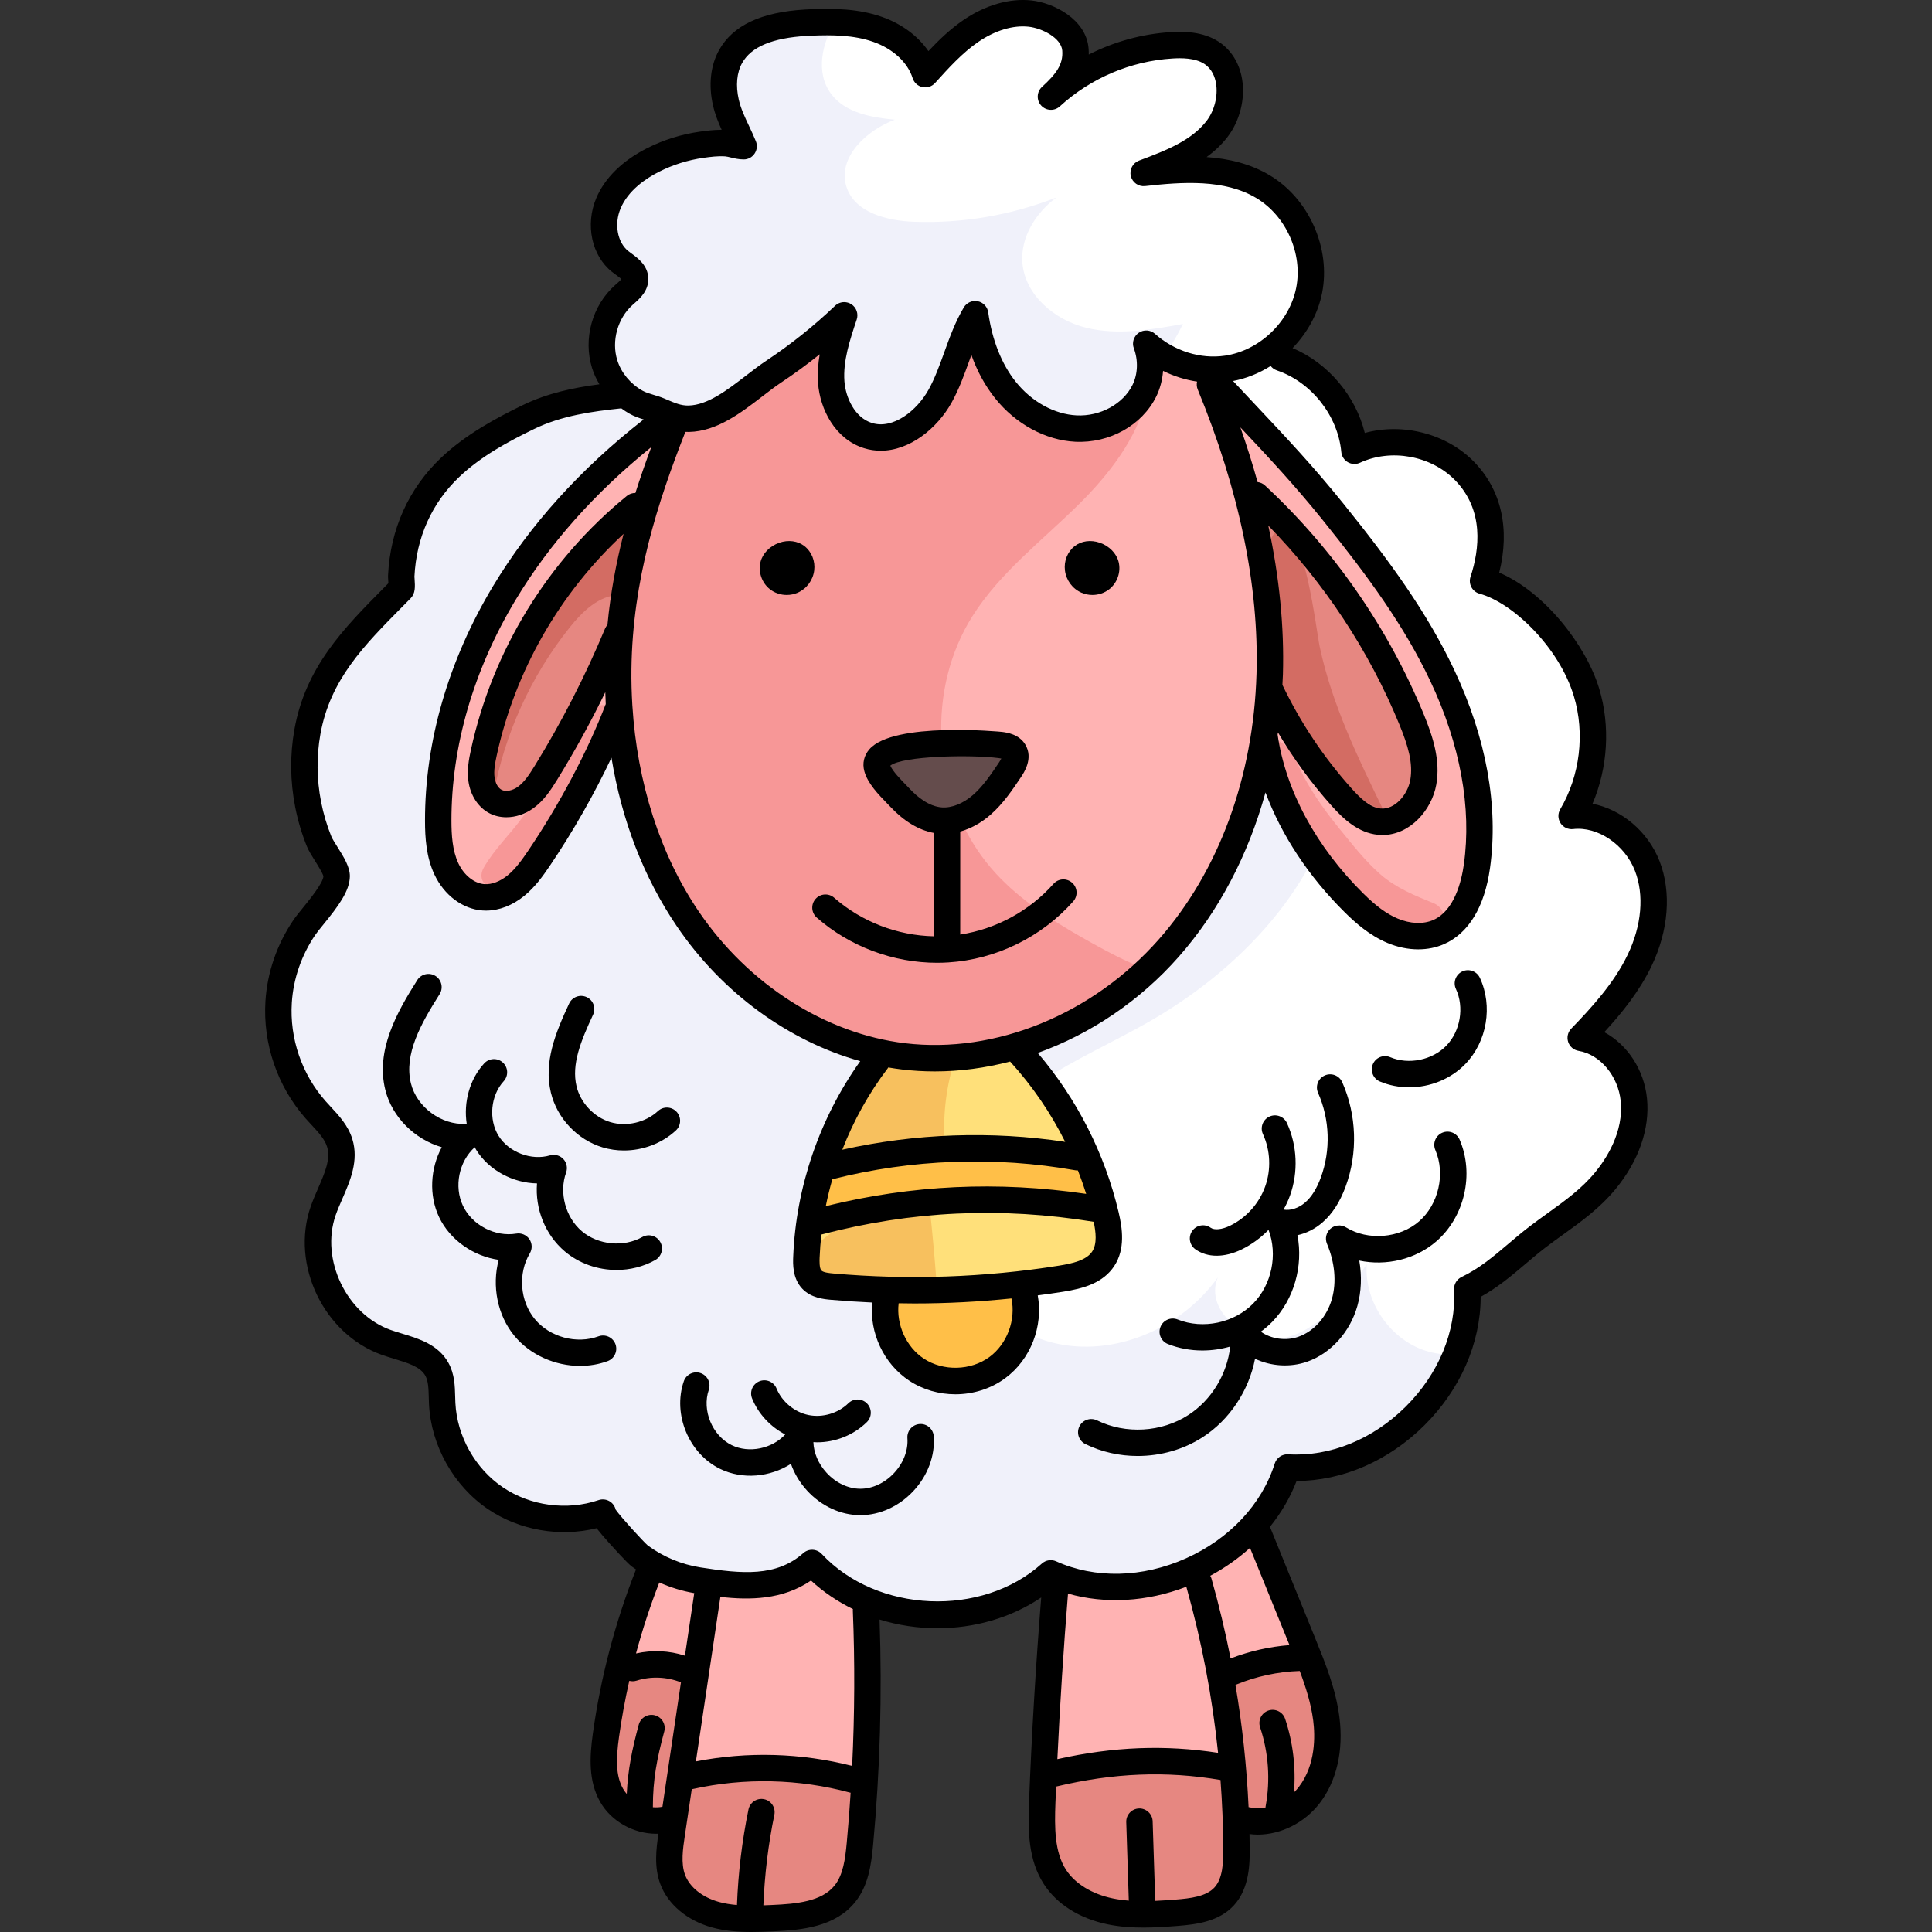 <svg id="Capa_1" enable-background="new 0 0 511.996 511.996" height="512" viewBox="0 0 511.996 511.996" width="512" xmlns="http://www.w3.org/2000/svg"><rect x="0" y="0" width="511.996" height="511.996" fill="#333333" stroke="none"/><g><g><g><path d="m265.546 199.034c-.172-.029-.377-.064-.645-.101-2.479-.322-6.019-.499-9.966-.499-4.983 0-16.929.284-20.226 2.908l-1.196.952.604 1.403c.724 1.684 2.559 3.649 4.603 5.753l.992 1.032c2.201 2.326 5.675 5.162 9.727 5.47.23.017.46.025.693.025 3.003 0 6.212-1.354 9.035-3.812 2.873-2.506 5.066-5.779 7.181-8.933.31-.456.556-.873.774-1.312l1.21-2.423z" fill="#644c4c"/><g fill="#ffb3b3"><path d="m331.707 129.581 1.34.153c.215.025.535.112.829.38 17.922 16.598 32.303 37.326 41.588 59.942 2.295 5.588 4.27 11.58 3.202 17.538-1.029 5.752-5.911 11.702-12.301 11.702-.346 0-.692-.017-1.031-.05-4.534-.454-8.053-3.77-10.901-6.957-5.242-5.834-9.969-12.285-14.047-19.172l-2.823-4.769-.872 5.473c-.021.131-.036.266-.05.401-.007.061-.012.121-.021.18l-.047.299.043.3c2.184 15.168 10.452 30.509 23.281 43.195 3.596 3.564 6.584 5.738 9.69 7.052 2.053.868 4.213 1.327 6.245 1.327 1.75 0 3.375-.327 4.833-.971 6.447-2.857 8.545-11.39 9.221-16.219 2.175-15.416-.959-32.628-9.063-49.774-6.986-14.776-16.534-27.876-28.719-42.999-7.669-9.538-15.23-17.57-21.902-24.658l-3.344 2.033c1.674 4.773 3.184 9.582 4.489 14.292z"/><path d="m324.163 439.863.459 2.334 2.221-.854c4.819-1.853 9.872-2.998 15.02-3.403l2.725-.214-12.554-30.909-2.119 1.915c-3.01 2.72-6.413 5.106-10.114 7.091l-1.802.966 1.006 1.78c.061.108.101.197.127.292 1.948 6.883 3.642 13.949 5.031 21.002z"/><path d="m319.235 102.447c-.11-.27-.14-.57-.07-.88l.43-2.06-2.08-.33c-2.94-.45-5.76-1.35-8.39-2.65l-2.66-1.32-.22 2.96c-.17 2.14-.73 4.24-1.63 6.08-.25.52-.53 1.02-.84 1.5v.01c-3.57 5.74-10.3 9.37-17.63 9.37-.36 0-.73-.01-1.1-.03-7.29-.36-14.69-4.39-19.78-10.77-2.49-3.12-4.5-6.78-5.96-10.88l-1.84-5.19-1.92 5.16c-.12.33-.62 1.72-.62 1.72-1.27 3.53-2.59 7.18-4.46 10.56-3.24 5.86-9.78 11.77-17.07 11.77-1.3 0-2.59-.2-3.83-.58-6.81-2.12-10.33-9.28-10.79-15.44-.17-2.23-.03-4.58.41-7.17l.9-5.21-4.12 3.31c-3.3 2.65-6.7 5.13-10.11 7.39-1.61 1.08-3.28 2.36-5.06 3.73-5.39 4.15-11.5 8.85-18.18 9-.31 0-.61-.01-.91-.02l-1.41-.04-.51 1.31c-4.69 11.95-9.18 24.7-11.87 38.77-1.51 7.83-2.45 16.07-2.56 24.79-.04 3.26.04 6.54.24 9.65v.12c.77 12.44 3.26 24.25 7.33 34.99 2.8 7.44 6.36 14.37 10.63 20.64 13.46 19.79 34.42 33.15 56.08 35.74 2.66.31 5.39.48 8.11.48 19.59 0 39.56-8.3 54.86-22.53 2.09-1.94 4.09-3.99 5.99-6.15 16.2-18.35 25.57-43.8 26.38-71.65.68-23.5-4.62-49.12-15.74-76.15zm-105.43 48.5c-.25 1.89-1.47 3.54-3.19 4.3-.66.29-1.37.44-2.12.44-1.2 0-2.35-.39-3.25-1.11-1.53-1.21-2.24-3.28-1.78-5.16.4-1.62 1.86-3.07 3.73-3.71.64-.22 1.29-.34 1.93-.34 1.08 0 2.07.32 2.84.93 1.37 1.06 2.07 2.84 1.84 4.65zm73.57 4.3c-1.72-.76-2.94-2.41-3.19-4.29-.23-1.82.47-3.6 1.83-4.66.78-.61 1.76-.93 2.84-.93.65 0 1.3.12 1.95.34 1.85.64 3.31 2.1 3.72 3.71.47 1.88-.25 3.95-1.79 5.17-.89.71-2.04 1.1-3.24 1.1-.75 0-1.46-.15-2.12-.44zm-36.17 97.82c-.97.06-1.91.09-2.87.09-11.11 0-22.26-4.18-30.57-11.47-.31-.27-.49-.64-.52-1.05-.02-.4.11-.79.37-1.09.29-.33.71-.52 1.15-.52.26 0 .64.06.99.37 7.63 6.69 17.45 10.5 27.66 10.72l2.04.04v-31.07l-1.64-.31c-3.51-.65-7.07-2.8-10.3-6.21-.29-.3-.62-.64-.97-1.01-2.14-2.19-4.81-4.93-5.56-7.68-.41-1.46-.1-2.85.91-4.01 2.15-2.46 8.45-4.01 17.58-4.36 1.33-.05 2.72-.08 4.17-.08 6.41 0 11.65.5 11.65.5 1.06.14 3.52.46 4.7 2.4 1.4 2.3.03 4.85-1.12 6.58l-.07.11c-2.12 3.14-4.52 6.71-7.65 9.43-1.91 1.66-4.02 2.92-6.18 3.68-.34.12-.69.23-1.03.32l-1.47.41v1.52l.01.25v.03l-.01 29.33 2.3-.35c7.38-1.14 14.3-4.14 20.09-8.66 2.09-1.62 4.03-3.43 5.8-5.43.29-.33.69-.51 1.13-.51.37 0 .72.14 1.01.39.3.27.48.63.5 1.03.03.4-.11.8-.38 1.1-1.68 1.89-3.5 3.64-5.46 5.21-7.43 6.03-16.67 9.7-26.26 10.3z"/><path d="m315.705 417.864-2.047.786c-5.893 2.262-11.945 3.409-17.989 3.409-4.159 0-8.227-.554-12.09-1.647l-2.341-.662-.196 2.424c-1.176 14.479-2.123 29.251-2.815 43.908l-.123 2.605 2.549-.558c8.333-1.822 16.938-2.746 25.577-2.746 5.446 0 10.925.371 16.285 1.104l2.522.345-.263-2.532c-1.55-14.953-4.4-29.866-8.475-44.326z"/><path d="m226.892 424.609c-3.945-1.923-7.514-4.349-10.609-7.211l-1.169-1.081-1.315.897c-4.35 2.967-9.603 4.41-16.059 4.41-2.003 0-4.157-.136-6.587-.414l-1.921-.221-7.192 48.283 2.779-.543c5.782-1.129 11.721-1.702 17.649-1.702 7.726 0 15.414.964 22.852 2.867l2.373.607.12-2.447c.674-13.809.737-27.686.182-41.345l.135-1.497z"/><path d="m175.553 417.551-1.917-.858-.764 1.957c-2.427 6.218-4.526 12.607-6.239 18.989l-.859 3.2 3.232-.731c1.618-.366 3.284-.552 4.951-.552 2.363 0 4.695.368 6.931 1.093l2.248.729 3.095-20.819-1.925-.333c-3.005-.52-5.95-1.42-8.753-2.675z"/><path d="m128.213 236.281c.197.015.395.022.597.022 2.315 0 4.808-1.002 7.017-2.823 2.31-1.902 4.114-4.443 5.765-6.882 8.39-12.384 15.968-26.711 20.792-39.306l.15-.393-.021-.42c-.033-.675-.058-1.354-.082-2.035l-.038-1.025-3.797-.797c-3.789 7.796-8.047 15.536-12.656 23.009-1.607 2.621-3.257 5.125-5.746 6.934-1.813 1.31-3.942 2.031-5.998 2.031-1.296 0-2.534-.29-3.583-.842-2.367-1.24-4.049-3.843-4.498-6.964-.382-2.647.122-5.331.625-7.64 5.633-25.922 20.068-49.43 40.652-66.197.321-.263.685-.318.956-.318.001 0 1.485.019 1.485.019l.448-1.415c1.188-3.745 2.545-7.67 4.148-12l2.53-6.827-5.662 4.577c-15.164 12.257-27.4 26.043-36.368 40.977-11.342 18.901-17.315 39.508-17.274 59.594.011 4.054.261 8.318 2.01 12.046 1.793 3.816 5.153 6.436 8.548 6.675z"/></g><path d="m436.975 229.307c-3.08-7.92-10.939-13.66-18.7-13.66-.31 0-.61.01-.91.02 5.41-9.68 6.74-21.69 3.54-32.33-1.79-5.92-5.63-12.5-10.54-18.04-3.41-3.84-7.11-6.94-10.83-9.07-1.98-1.15-3.961-2.02-5.91-2.6 2.65-8.33 3.79-19.99-5.19-29.18-4.83-4.92-11.73-7.74-18.96-7.74-3.52 0-7 .7-10.12 2.03-1.29-10.83-9.24-20.74-19.55-24.3l-1.66-2.15c4.65-3.88 8.07-9.25 9.25-15.18 2.13-10.65-3.07-22.42-12.38-28.01-5.12-3.08-11.53-4.58-19.6-4.58-2.97 0-5.94.2-8.68.46 5.01-1.97 9.33-4.01 12.82-6.99 1.2-1.03 2.3-2.16 3.3-3.44 2.78-3.58 4.08-8.74 3.32-13.17-.42-2.39-1.61-5.69-4.92-7.83-2.23-1.42-4.98-2.08-8.67-2.08-.69 0-1.43.02-2.19.07-9.76.62-19.23 4.01-27.19 9.66 1.67-2.4 2.52-4.95 2.27-8.1-.47-5.94-7.71-9.46-12.46-9.97-.64-.07-1.3-.1-1.95-.1-4.6 0-9.46 1.65-14.06 4.79-4.4 3.01-8.08 7-11.62 10.91-1.9-5.03-6.55-9.25-12.61-11.38-3.24-1.14-6.85-1.76-11.23-1.92-.77-.04-1.57-.05-2.4-.05-1.29 0-2.64.03-4.19.1-.53.01-.98.04-1.37.07-10.58.62-17.24 3.63-20.38 9.18-1.92 3.42-2.38 7.89-1.31 12.58.65 2.79 1.79 5.23 3.01 7.81.41.85.93 1.97 1.42 3.1-.55-.07-1.1-.2-1.68-.34l-.17-.04c-.63-.15-1.28-.31-1.97-.36-.45-.03-.92-.05-1.4-.05-1.81 0-3.68.24-5.25.47-4.52.64-8.87 2-12.95 4.05-4.15 2.09-9.61 5.82-12.12 11.76-1.68 3.98-1.55 8.39.1 11.9.76 1.61 1.84 3.03 3.22 4.13.29.22.6.46.92.69 1.88 1.36 2.78 2.23 2.8 3.49.02 1.3-.96 2.27-2.47 3.6l-.36.32c-5.1 4.55-7.25 12.29-5.22 18.81.89 2.84 2.57 5.46 4.8 7.58l-.34.03c-3.82.4-7.76.87-11.69 1.68-4.31.88-8.62 2.16-12.77 4.18-7.14 3.49-14.6 7.51-20.77 13.36-8.05 7.63-12.6 17.75-13.15 29.36 0 .06.01.29.03.6l.02.18c.04.63.12 1.94.07 2.17l-2.11 2.12c-10.77 10.9-20.07 20.31-22.87 35.95-1.14 6.4-1.07 12.94.2 19.45.67 3.4 1.65 6.71 2.93 9.84.35.87.99 1.91 1.93 3.41 1.2 1.92 2.7 4.3 2.68 5.65-.03 2.6-2.9 6.34-6.1 10.26-.9 1.11-1.84 2.26-2.41 3.11-4.03 5.96-6.41 12.84-6.86 19.88-.67 10.54 2.95 21.09 9.9 28.94.38.44.78.88 1.18 1.31l.3.32c1.96 2.09 3.98 4.26 4.83 6.99 1.33 4.32-.53 8.57-2.49 13.08-.71 1.6-1.37 3.11-1.9 4.67-4.72 13.66 3.37 30.55 16.98 35.43.92.32 1.83.6 2.8.9l.45.13c4.14 1.26 8.06 2.45 9.95 5.87 1.16 2.11 1.22 4.53 1.28 7.1.01.59.03 1.18.06 1.8.5 10.04 5.97 19.78 14.29 25.42 5.31 3.61 11.89 5.6 18.51 5.6 3.42 0 6.75-.52 9.91-1.54l.09.31.4.57c1.66 2.37 7.77 8.99 9.19 10.24l.2.16c4.64 3.41 10.07 5.68 15.71 6.55 4.95.77 9.04 1.29 12.95 1.29 7.16 0 12.65-1.82 17.22-5.73 8.2 8.58 20.3 13.49 33.29 13.49 11.51 0 22.18-3.85 30.07-10.84 5.29 2.34 11.05 3.53 17.13 3.53 6.76 0 13.76-1.54 20.26-4.44 12.46-5.58 21.76-15.49 25.57-27.22.67.04 1.34.06 2.02.06 11.36 0 22.94-5.04 31.79-13.83 4.99-4.95 8.76-10.7 11.13-16.79 2.15-5.49 3.16-11.25 2.89-16.96 4.98-2.43 8.84-5.71 12.961-9.2 1.72-1.45 3.5-2.96 5.37-4.4 1.6-1.23 3.27-2.43 4.85-3.57 4.84-3.48 9.41-6.76 13.31-11.52 3.27-3.99 8.6-12.11 7.64-21.75-.78-8.06-6.55-15.06-13.59-16.7 5.37-5.58 11.29-12.15 15.05-19.97 4.209-8.73 4.959-18 2.059-25.45zm-46.07.22c-1.25 8.84-4.65 14.72-9.83 17.02-1.57.7-3.33 1.05-5.23 1.05-2.18 0-4.48-.49-6.65-1.4-4.16-1.76-7.54-4.81-10.03-7.26-3.97-3.94-7.53-8.15-10.62-12.55-3.97-5.67-7.16-11.64-9.43-17.73l-4.33-11.56-3.28 11.9c-4.41 16.02-12.07 30.52-22.14 41.92-9.74 11.05-22.07 19.47-35.68 24.37l-1.89.67 1.29 3.58v1.5h.88l-1.03 1.3c.08.08.75.73 3.11 4.16.71 1.03 1.58 2.32 2.63 3.92l.43.66c2.27 3.43 4.32 7.02 6.11 10.67 3.1 6.29 5.13 12.09 6.19 17.74.24 1.33.56 2.59.86 3.81 1.03 4.17 1.71 6.92-.3 9.99-2.16 3.31-6.5 4.4-10.86 5.1-2 .31-4.15.62-6.59.93l-4.17.54.74 4.14c.51 2.83.31 5.74-.49 8.46-1.12 3.8-3.41 7.24-6.59 9.58-3.03 2.23-6.88 3.46-10.83 3.46-3.65 0-7.11-1.02-10.02-2.94-5.5-3.64-8.67-10.32-8.06-17.01l.38-4.17-4.18-.19c-3.56-.15-7.16-.39-10.71-.71-1.4-.12-3.76-.32-5.09-1.71-1.46-1.55-1.35-4.18-1.29-5.6.69-17.61 6.73-35.23 17.01-49.63l3.31-4.64-5.49-1.53c-18.16-5.07-35.05-17.49-46.33-34.09-8.45-12.43-14.08-26.93-16.71-43.08l-2.07-12.71-5.5 11.64c-4.51 9.57-10.04 19.27-15.98 28.05-1.69 2.5-3.55 5.11-5.98 7.1-2.39 1.97-5.11 3.06-7.66 3.06-.21 0-.41-.01-.66-.03-3.83-.28-7.43-3.06-9.41-7.26-1.84-3.93-2.1-8.52-2.11-12.49-.04-20.29 5.99-41.07 17.43-60.11 8.92-14.86 21.01-28.54 35.95-40.72.99-.82 2-1.62 3.01-2.41l4.74-3.7c1.42.5 2.89.85 4.58.85h.22c6.39-.14 12.1-4.54 17.62-8.79l.15-.11c1.73-1.34 3.37-2.59 4.97-3.65 6.17-4.12 12-8.71 17.35-13.67-1.71 5.2-3.26 10.56-2.84 16.12.42 5.62 3.75 12.57 10.07 14.54 1.14.35 2.33.54 3.55.54 6.85 0 13.04-5.65 16.14-11.24 1.84-3.32 3.09-6.79 4.42-10.48 1.21-3.36 2.46-6.81 4.16-9.99 1.25 7.48 3.97 14 7.92 18.94 4.92 6.16 12.03 10.05 19.03 10.4.34.01.67.02 1 .02.36 0 .73-.01 1.09-.03 7.06-.38 13.6-4.41 16.51-10.27.78-1.59 1.27-3.34 1.47-5.15.22-2.02.07-4.11-.45-6.11 1.09.85 2.23 1.62 3.42 2.29 3.43 1.97 7.25 3.19 11.11 3.54l-.31.06 4.94 5.29c2.11 2.27 4.18 4.46 6.2 6.6 7.73 8.21 15.04 15.96 22.83 25.65 10.94 13.59 19.76 25.55 26.5 38.51.81 1.55 1.59 3.12 2.34 4.7 8.2 17.33 11.36 34.74 9.16 50.35z" fill="#fff"/><path d="m262.969 316.34c8.188 0 16.422.548 24.47 1.629l3.145.422-.975-3.02c-.621-1.923-1.327-3.908-2.099-5.898l-.495-1.277h-1.37c-.115 0-.23 0-.339-.02-8.807-1.566-17.873-2.36-26.945-2.36-12.878 0-25.653 1.579-37.976 4.694l-.262.005-1.209.605-.242.845c-.732 2.559-1.312 4.935-1.77 7.265l-.604 3.071 3.041-.743c14.177-3.462 28.856-5.218 43.63-5.218z" fill="#ffbf48"/><path d="m267.833 342.127c-8.539.869-17.121 1.31-25.508 1.31-1.376 0-2.751-.02-4.117-.049l-1.81-.039-.219 1.797c-.779 6.397 2.251 13.052 7.543 16.56 2.726 1.801 5.993 2.753 9.449 2.753 3.745-.001 7.374-1.155 10.218-3.251 5.254-3.862 7.969-11.061 6.602-17.506l-.372-1.756z" fill="#ffbf48"/><path d="m220.69 339.459c7.153.632 14.428.953 21.622.953 12.907 0 25.903-1.026 38.625-3.05 4.139-.652 8.236-1.667 10.172-4.641 1.831-2.8 1.27-6.694.578-9.773l-.3-1.332-1.35-.206c-8.884-1.354-17.992-2.041-27.074-2.041-15.525 0-30.926 1.972-45.774 5.863l-1.326.348-.154 1.362c-.24 2.123-.402 4.231-.481 6.26-.109 2.564.183 3.969 1.027 4.872.949.987 2.619 1.216 4.435 1.385z" fill="#ffe07a"/><path d="m258.365 302.79c7.911 0 15.848.593 23.591 1.764l3.81.576-1.722-3.447c-3.938-7.888-8.945-15.187-14.882-21.694l-.813-.891-1.167.303c-6.512 1.69-13.064 2.546-19.477 2.546-2.809 0-5.644-.167-8.416-.495-1.167-.144-2.358-.32-3.542-.526l-1.283-.223-.723 1.084c-.046.069-.089.142-.104.176-5.054 6.645-9.177 14.039-12.256 21.98l-1.357 3.497 3.659-.823c11.297-2.539 22.966-3.827 34.682-3.827z" fill="#ffe07a"/><path d="m337.996 178.681c-.022.692-.063 1.383-.103 2.075l-.064 1.153.222.463c4.868 10.152 11.138 19.54 18.637 27.903 2.603 2.892 5.488 5.616 8.958 5.963.222.021.442.031.662.031 4.775 0 8.585-4.775 9.376-9.201.928-5.202-.902-10.697-3.018-15.86-8.036-19.579-20.177-38.002-35.109-53.279l-4.84-4.951 1.454 6.769c2.9 13.507 4.187 26.609 3.825 38.934z" fill="#e68781"/><path d="m327.429 460.816c.695 6.013 1.19 12.12 1.468 18.152l.069 1.505 1.466.349c.936.223 1.913.336 2.902.336.785 0 1.584-.072 2.373-.213l1.476-.264.16-1.491.009-.14c1.35-7.304.817-14.896-1.538-21.953-.128-.385-.099-.796.082-1.158.18-.36.488-.627.875-.755.158-.053.321-.081.484-.081.648 0 1.225.419 1.433 1.037 1.997 5.981 2.752 12.263 2.243 18.669l-.429 5.41 3.837-3.837c.518-.519 1.003-1.064 1.456-1.641 4.92-6.443 4.733-14.685 4.185-19.023-.637-5.058-2.297-9.92-3.672-13.592l-.505-1.347-1.437.049c-6.032.207-11.902 1.462-17.449 3.729l-.054.012-.133.049c-1.692.617-1.692.617.13 12.427.272 1.759.528 3.42.569 3.771z" fill="#e68781"/><path d="m294.477 505.024c1.41.294 2.923.505 4.494.626l2.227.172-.753-23.029c-.013-.404.133-.79.409-1.083.275-.293.649-.462 1.053-.475l.171-.005c.768.056 1.374.676 1.398 1.46l.746 23.128 2.026-.094c1.546-.072 3.265-.181 5.416-.344 4.424-.352 8.967-.94 11.633-3.85 2.679-2.912 2.88-7.532 2.858-11.634-.03-6.148-.278-12.319-.736-18.342l-.12-1.586-1.573-.239c-5.741-.872-11.628-1.315-17.495-1.315-9.059 0-18.073 1.042-26.795 3.096l-1.476.348-.129 3c-.041.915-.082 1.826-.114 2.732-.272 7.047-.239 13.802 3.122 18.999 2.689 4.128 7.662 7.203 13.638 8.435z" fill="#e68781"/><path d="m179.525 486.211c-.546 3.649-1.164 7.784.166 11.336 1.446 3.863 5.301 6.997 10.302 8.384 1.507.424 3.185.711 5.131.877l2.091.179.079-2.097c.316-8.404 1.329-16.806 3.01-24.974.146-.715.754-1.213 1.478-1.213.104 0 .21.011.312.031.393.081.733.311.954.648.223.338.301.743.219 1.14-1.631 7.934-2.624 16.11-2.949 24.303l-.087 2.164 4.424-.177c6.976-.311 14.115-1.019 18.046-5.87 2.636-3.259 3.248-7.764 3.687-12.482.383-4.086.718-8.417 1.025-13.239l.105-1.653-1.709-.435c-7.569-2.048-15.414-3.087-23.315-3.087-6.462 0-12.912.7-19.222 2.092-.141.012-.278.032-.411.065l-1.296.324z" fill="#e68781"/><path d="m167.667 443.551c-.129 0-.262-.018-.393-.051l-2.002-.517-.45 2.018c-1.139 5.108-2.063 10.181-2.749 15.083-.677 4.919-1.188 10.537 1.33 14.936.357.633.802 1.244 1.359 1.869l3.205 3.588.283-4.802c.363-6.14 1.354-12.238 2.943-18.122.18-.659.779-1.12 1.459-1.12.132 0 .266.018.405.056.387.104.709.352.909.7.201.349.253.754.145 1.149-1.792 6.68-2.794 13.582-2.977 20.515l-.05 1.884 1.877.162c.315.027.63.041.943.041.676 0 1.353-.063 2.012-.188l1.396-.265 5.342-35.922-1.471-.586c-2.277-.907-4.796-1.386-7.286-1.386-2.001 0-3.95.299-5.799.891-.136.044-.283.067-.431.067z" fill="#e68781"/><path d="m132.018 211.068c.642.335 1.375.505 2.183.505 1.389 0 2.924-.529 4.226-1.462 2.028-1.483 3.496-3.721 4.941-6.075 7.201-11.674 13.531-24.018 18.804-36.666.067-.157.166-.308.294-.45l.438-.49.063-.655c.748-7.863 2.124-15.636 4.207-23.763l1.687-6.58-4.983 4.616c-17.113 15.854-29.25 37.07-34.175 59.74-.47 2.152-.903 4.432-.587 6.568.305 2.163 1.392 3.925 2.902 4.712z" fill="#e68781"/><path d="m234.891 280.08c-1.245 1.044-2.027 2.524-2.776 3.965-4.017 7.727-7.993 15.475-11.927 23.245 9.955-2.051 20.186-2.752 30.328-2.078-.76-7.424-.136-14.988 1.833-22.188.26-.95.495-2.106-.198-2.806-.412-.416-1.034-.527-1.615-.597-6.93-.836-14.165 1.241-19.597 5.625" fill="#f7c05e"/><path d="m246.882 340.495c.454-.021.992-.094 1.194-.5.103-.206.088-.449.07-.678-.453-5.97-.992-11.933-1.617-17.887-.095-.906-.269-1.94-1.047-2.414-3.651-2.228-12.492 1.353-16.008 2.776-4.262 1.725-8.434 4.064-11.916 7.088-2.086 1.811-5.482 4.935-4.611 8.091 1.289 4.665 8.539 3.704 12.055 3.78 7.295.159 14.593.074 21.88-.256z" fill="#f7c05e"/><path d="m252.485 220.657v-.03l-.01-.25v-1.52l1.47-.41c.34-.09.69-.2 1.03-.32 2.28 4.84 5.25 9.35 8.89 13.31 3.3 3.59 7.03 6.71 11 9.54-5.79 4.52-12.71 7.52-20.09 8.66l-2.3.35z" fill="#f79797"/><path d="m289.895 250.207c4.1 2.27 8.33 4.51 12.71 6.19-15.3 14.23-35.27 22.53-54.86 22.53-2.72 0-5.45-.17-8.11-.48-21.66-2.59-42.62-15.95-56.08-35.74-4.27-6.27-7.83-13.2-10.63-20.64-.66-2.48-1.26-4.96-1.79-7.45-4.39-20.35-5.45-41.4-3.22-62.1 2.69-14.07 7.18-26.82 11.87-38.77l.51-1.31 1.41.04c.3.01.6.02.91.02 6.68-.15 12.79-4.85 18.18-9 1.78-1.37 3.45-2.65 5.06-3.73 3.41-2.26 6.81-4.74 10.11-7.39l4.12-3.31-.9 5.21c-.44 2.59-.58 4.94-.41 7.17.46 6.16 3.98 13.32 10.79 15.44 1.24.38 2.53.58 3.83.58 7.29 0 13.83-5.91 17.07-11.77 1.87-3.38 3.19-7.03 4.46-10.56 0 0 .5-1.39.62-1.72l1.92-5.16 1.84 5.19c1.46 4.1 3.47 7.76 5.96 10.88 5.09 6.38 12.49 10.41 19.78 10.77.37.02.74.03 1.1.03 7.33 0 14.06-3.63 17.63-9.37-2.61 10.61-9.93 20.03-17.85 27.86-9.76 9.65-20.97 18.14-28.27 29.75-6 9.54-8.67 20.9-8.18 32.14-9.13.35-15.43 1.9-17.58 4.36-1.01 1.16-1.32 2.55-.91 4.01.75 2.75 3.42 5.49 5.56 7.68.35.37.68.71.97 1.01 3.23 3.41 6.79 5.56 10.3 6.21l1.64.31v31.07l-2.04-.04c-10.21-.22-20.03-4.03-27.66-10.72-.35-.31-.73-.37-.99-.37-.44 0-.86.19-1.15.52-.26.3-.39.69-.37 1.09.03.41.21.78.52 1.05 8.31 7.29 19.46 11.47 30.57 11.47.96 0 1.9-.03 2.87-.09 9.59-.6 18.83-4.27 26.26-10.3 4.01 2.68 8.22 5.1 12.43 7.44z" fill="#f79797"/><path d="m379.937 239.368c-5.081-2.056-10.118-4.113-14.269-7.789-3.922-3.472-7.216-7.704-10.524-11.744-3.551-4.336-6.819-8.868-9.513-13.79-1.883-3.44-3.203-8.307-7.113-9.78-.537-.202-1.208.135-1.482.603-2.373 4.054.992 9.761 2.873 13.52 2.822 5.642 6.419 10.725 10.283 15.692 3.68 4.731 7.311 9.672 12.029 13.432 4.628 3.689 10.027 5.749 15.587 7.584 4.999 1.653 6.787-5.843 2.129-7.728z" fill="#f79797"/><path d="m161.353 187.455c-.082-.247-.281-.51-.557-.557-3.042-.52-4.752 1.928-6.246 4.272-2.778 4.358-5.165 8.966-7.906 13.354-2.632 4.213-5.394 8.335-8.357 12.322-3.246 4.367-7.453 8.421-10.117 13.149-2.306 4.094 2.771 7.241 6.074 4.686 3.62-2.799 6.415-7.14 9.112-10.839 3.088-4.236 5.939-8.658 8.598-13.175 2.512-4.268 4.829-8.703 6.808-13.244 1.251-2.869 3.636-6.807 2.591-9.968z" fill="#f79797"/><path d="m128.821 207.707c.063 1.355.56 3.117 1.916 3.132 2.916-16.206 9.927-31.659 20.203-44.525 3.381-4.234 7.717-8.486 13.132-8.667-1.241.041 17.086-38.687-2.494-20.994-11.966 10.814-22.239 24.271-27.8 39.482-3.68 10.069-5.453 20.853-4.957 31.572z" fill="#d36c63"/><path d="m337.84 174.77c.245 3.396.505 6.855 1.764 10.018.701 1.762 1.696 3.388 2.694 5 6.257 10.107 13.465 20.566 24.437 25.139-6.854-14.06-13.77-28.297-17.014-43.599-.866-4.083-4.11-32.492-10.168-31.201-7.458 1.59-2.052 29.956-1.713 34.643z" fill="#d36c63"/><path d="m313.485 85.857c-1.53 3.16-3.32 6.15-5.35 8.97-.93 1.31-1.92 2.58-2.97 3.82-5.04 6.05-11.18 11.21-17.98 15.42-.36.02-.73.03-1.09.03-.33 0-.66-.01-1-.02-7-.35-14.11-4.24-19.03-10.4-3.95-4.94-6.67-11.46-7.92-18.94-1.7 3.18-2.95 6.63-4.16 9.99-1.33 3.69-2.58 7.16-4.42 10.48-3.1 5.59-9.29 11.24-16.14 11.24-1.22 0-2.41-.19-3.55-.54-6.32-1.97-9.65-8.92-10.07-14.54-.42-5.56 1.13-10.92 2.84-16.12-5.35 4.96-11.18 9.55-17.35 13.67-1.6 1.06-3.24 2.31-4.97 3.65l-.15.11c-5.52 4.25-11.23 8.65-17.62 8.79h-.22c-1.69 0-3.16-.35-4.58-.85l-4.74 3.7c-1.01.79-2.02 1.59-3.01 2.41-1.62-.69-3.22-1.43-4.79-2.22-4.55-2.3-8.93-5.11-12.67-8.57 3.93-.81 7.87-1.28 11.69-1.68l.34-.03c-2.23-2.12-3.91-4.74-4.8-7.58-2.03-6.52.12-14.26 5.22-18.81l.36-.32c1.51-1.33 2.49-2.3 2.47-3.6-.02-1.26-.92-2.13-2.8-3.49-.32-.23-.63-.47-.92-.69-4.38-3.48-5.77-10.22-3.32-16.03 2.51-5.94 7.97-9.67 12.12-11.76 4.08-2.05 8.43-3.41 12.95-4.05 1.57-.23 3.44-.47 5.25-.47.48 0 .95.02 1.4.05.69.05 1.34.21 1.97.36l.17.04c.58.14 1.13.27 1.68.34-.49-1.13-1.01-2.25-1.42-3.1-1.22-2.58-2.36-5.02-3.01-7.81-1.07-4.69-.61-9.16 1.31-12.58 3.14-5.55 9.8-8.56 20.38-9.18.39-.03.84-.06 1.37-.07 1.55-.07 2.9-.1 4.19-.1.83 0 1.63.01 2.4.05-3.81 5.96-5.44 13.85-1.32 19.42 3.74 5.04 10.66 6.29 16.92 6.87-7.57 2.82-15.26 10.05-12.84 17.75 2.15 6.84 10.68 9.04 17.85 9.3 12.86.48 25.82-1.73 37.8-6.44-5.44 4.03-9.52 10.5-9.02 17.25.65 8.6 8.54 15.24 16.91 17.28 8.38 2.05 17.16.53 25.64-1z" fill="#f0f1fa"/><path d="m272.935 282.337 1.03-1.3h-.88v-1.5l-1.29-3.58 1.89-.67c13.61-4.9 25.94-13.32 35.68-24.37 10.07-11.4 17.73-25.9 22.14-41.92l3.28-11.9 4.33 11.56c2.27 6.09 5.46 12.06 9.43 17.73-3.11 6.3-7.03 12.19-11.59 17.64-9.21 11-20.7 20.09-33.17 27.14-9.19 5.2-18.93 9.54-27.74 15.33-2.36-3.43-3.03-4.08-3.11-4.16z" fill="#f0f1fa"/><path d="m362.195 335.037c-.7 10.21 6.52 20.42 16.38 23.16 2.56.71 5.23.9 7.86.63-2.37 6.09-6.14 11.84-11.13 16.79-8.85 8.79-20.43 13.83-31.79 13.83-.68 0-1.35-.02-2.02-.06-3.81 11.73-13.11 21.64-25.57 27.22-6.5 2.9-13.5 4.44-20.26 4.44-6.08 0-11.84-1.19-17.13-3.53-7.89 6.99-18.56 10.84-30.07 10.84-12.99 0-25.09-4.91-33.29-13.49-4.57 3.91-10.06 5.73-17.22 5.73-3.91 0-8-.52-12.95-1.29-5.64-.87-11.07-3.14-15.71-6.55l-.2-.16c-1.42-1.25-7.53-7.87-9.19-10.24l-.4-.57-.09-.31c-3.16 1.02-6.49 1.54-9.91 1.54-6.62 0-13.2-1.99-18.51-5.6-8.32-5.64-13.79-15.38-14.29-25.42-.03-.62-.05-1.21-.06-1.8-.06-2.57-.12-4.99-1.28-7.1-1.89-3.42-5.81-4.61-9.95-5.87l-.45-.13c-.97-.3-1.88-.58-2.8-.9-13.61-4.88-21.7-21.77-16.98-35.43.53-1.56 1.19-3.07 1.9-4.67 1.96-4.51 3.82-8.76 2.49-13.08-.85-2.73-2.87-4.9-4.83-6.99l-.3-.32c-.4-.43-.8-.87-1.18-1.31-6.95-7.85-10.57-18.4-9.9-28.94.45-7.04 2.83-13.92 6.86-19.88.57-.85 1.51-2 2.41-3.11 3.2-3.92 6.07-7.66 6.1-10.26.02-1.35-1.48-3.73-2.68-5.65-.94-1.5-1.58-2.54-1.93-3.41-1.28-3.13-2.26-6.44-2.93-9.84-1.27-6.51-1.34-13.05-.2-19.45 2.8-15.64 12.1-25.05 22.87-35.95l2.11-2.12c.05-.23-.03-1.54-.07-2.17l-.02-.18c-.02-.31-.03-.54-.03-.6.55-11.61 5.1-21.73 13.15-29.36 10.221-9.691 29.172-20.436 43.734-17.346 1.769.375 3.596 1.058 4.668 2.514 1.435 1.951 1.095 4.679.333 6.978-2.72 8.209-11.321 13.062-16.974 19.344-6.256 6.952-11.893 14.461-16.712 22.48-11.44 19.04-17.47 39.82-17.43 60.11.01 3.97.27 8.56 2.11 12.49 1.98 4.2 5.58 6.98 9.41 7.26.25.02.45.03.66.03 2.55 0 5.27-1.09 7.66-3.06 2.43-1.99 4.29-4.6 5.98-7.1 5.94-8.78 11.47-18.48 15.98-28.05l5.5-11.64 2.07 12.71c2.63 16.15 8.26 30.65 16.71 43.08 11.28 16.6 28.17 29.02 46.33 34.09l5.49 1.53-3.31 4.64c-10.28 14.4-16.32 32.02-17.01 49.63-.06 1.42-.17 4.05 1.29 5.6 1.33 1.39 3.69 1.59 5.09 1.71 3.55.32 7.15.56 10.71.71l4.18.19-.38 4.17c-.61 6.69 2.56 13.37 8.06 17.01 2.91 1.92 6.37 2.94 10.02 2.94 3.95 0 7.8-1.23 10.83-3.46 3.18-2.34 5.47-5.78 6.59-9.58 2.69 1.53 5.58 2.69 8.59 3.42 16.13 3.9 33.93-3.85 43.55-17.36-3.81 9.15 8.31 18.35 17.93 15.97 9.621-2.38 16.001-11.22 21.531-19.45z" fill="#f0f1fa"/></g></g><g><path d="m213.188 144.719c-1.777-1.385-4.265-1.721-6.651-.897-2.513.867-4.428 2.825-4.998 5.111-.653 2.618.34 5.512 2.475 7.202 1.275 1.01 2.872 1.534 4.479 1.534.994 0 1.994-.201 2.923-.612 2.351-1.04 4.018-3.285 4.352-5.861.321-2.503-.666-4.984-2.58-6.477z"/><path d="m291.448 143.821c-2.386-.823-4.872-.487-6.649.898-1.913 1.492-2.9 3.974-2.578 6.477.332 2.576 1.999 4.822 4.352 5.861.93.412 1.929.612 2.924.612 1.607 0 3.203-.525 4.479-1.534 2.133-1.689 3.127-4.584 2.473-7.203-.571-2.287-2.487-4.245-5.001-5.111z"/><path d="m279.179 234.232c-6.38 7.205-15.237 11.981-24.714 13.436l.004-27.218c0-.028-.008-.053-.008-.081 2.781-.772 5.514-2.261 7.999-4.425 3.363-2.929 5.859-6.649 8.061-9.931.841-1.252 3.398-5.063 1.177-8.722-1.665-2.747-4.916-3.171-6.141-3.331-.28-.036-28.746-2.772-35.16 4.603-1.441 1.657-1.915 3.734-1.332 5.849.889 3.224 3.758 6.17 6.063 8.537.337.346.653.671.938.971h-.001c3.547 3.758 7.458 6.086 11.404 6.814l-.004 27.392c-9.652-.204-19.117-3.83-26.402-10.216-1.455-1.275-3.666-1.129-4.939.325-1.274 1.454-1.129 3.665.324 4.939 8.775 7.692 20.254 11.971 31.892 11.971.993 0 1.989-.031 2.982-.094 12.64-.8 24.703-6.697 33.098-16.18 1.282-1.447 1.147-3.659-.3-4.94-1.447-1.28-3.66-1.146-4.941.301zm-38.023-25.116c-.307-.325-.649-.677-1.014-1.051-1.355-1.392-3.557-3.652-4.204-5.162 3.206-2.587 21.287-2.969 28.714-2.001.294.038.524.077.705.113-.127.261-.328.619-.649 1.098-2.056 3.064-4.182 6.232-6.847 8.553-2.628 2.289-5.643 3.492-8.276 3.298-3.423-.252-6.474-2.776-8.429-4.848z"/><path d="m439.794 228.218c-3.072-7.912-10.143-13.734-17.763-15.218 4.06-9.554 4.753-20.607 1.761-30.531-3.452-11.452-14.535-25.649-26.487-30.722 2.907-11.612.573-21.96-6.716-29.408-7.305-7.463-18.868-10.351-28.906-7.6-2.435-9.865-9.765-18.563-19.138-22.487 3.893-4.034 6.722-9.086 7.815-14.575v.001c2.362-11.849-3.438-24.961-13.788-31.175-5.189-3.124-10.957-4.468-16.811-4.875 2.015-1.474 3.88-3.193 5.476-5.239 3.322-4.275 4.821-10.22 3.913-15.516-.728-4.239-2.952-7.744-6.267-9.87-4.184-2.679-9.237-2.704-12.676-2.488-7.575.479-14.962 2.526-21.679 5.936.011-.517-.004-1.05-.047-1.598-.598-7.716-9.212-12.091-15.138-12.734-5.809-.629-12.209 1.217-18.038 5.199-3.477 2.381-6.466 5.257-9.265 8.229-2.751-3.993-7.06-7.221-12.263-9.054-6.289-2.223-12.862-2.293-18.967-2.038-.488.012-.976.035-1.436.067-11.66.687-19.116 4.191-22.794 10.715-2.292 4.076-2.868 9.308-1.621 14.731.537 2.337 1.383 4.433 2.29 6.432-.05 0-.1-.001-.148-.001-1.984 0-3.943.251-5.68.499-4.863.694-9.532 2.156-13.877 4.345-6.598 3.324-11.279 7.917-13.54 13.283-2.967 7.044-1.209 15.255 4.182 19.525.332.263.686.522 1.044.784.436.319 1.106.809 1.447 1.154-.3.362-.896.886-1.285 1.227l-.411.363c-6.049 5.393-8.495 14.216-6.086 21.956.468 1.504 1.142 2.943 1.956 4.308-6.756.888-13.715 2.307-20.404 5.562-6.984 3.399-15.002 7.705-21.519 13.871-8.625 8.164-13.497 18.957-14.09 31.213-.018.362.009.764.045 1.321.013.189.031.473.046.751l-1.147 1.161c-10.694 10.805-20.796 21.01-23.76 37.597-1.209 6.761-1.138 13.68.211 20.564.696 3.561 1.735 7.061 3.088 10.405.473 1.166 1.293 2.473 2.161 3.857.724 1.153 2.058 3.279 2.232 4.093-.127 1.811-3.699 6.203-5.429 8.33-1.034 1.271-1.928 2.369-2.567 3.316-4.335 6.407-6.883 13.799-7.369 21.378-.725 11.316 3.167 22.678 10.68 31.174.483.547.986 1.088 1.49 1.63 1.815 1.953 3.53 3.797 4.162 5.843 1.003 3.246-.638 7.005-2.375 10.985-.691 1.584-1.406 3.222-1.984 4.895-5.322 15.411 3.472 33.747 18.821 39.241 1.114.399 2.259.746 3.367 1.082 3.55 1.076 6.902 2.093 8.206 4.451.803 1.453.854 3.53.91 5.73.016.624.031 1.246.062 1.86.547 10.964 6.53 21.605 15.615 27.769 8.285 5.622 19.079 7.473 28.794 5.065.81 1.043 1.932 2.354 3.466 4.072.046.051 4.617 5.156 5.866 6.079.364.269.743.517 1.116.773-5.523 13.976-9.375 28.603-11.438 43.487-.854 6.15-1.209 12.603 1.939 18.125 2.973 5.214 8.91 8.439 14.86 8.439.195 0 .39-.011.585-.018-.585 3.96-1.21 8.788.499 13.365 2.003 5.363 7.11 9.651 13.662 11.471 3.473.964 7.041 1.217 10.474 1.217 1.975 0 3.904-.083 5.744-.164 7.756-.336 16.471-1.238 21.722-7.722 3.512-4.336 4.288-9.874 4.783-15.174 1.845-19.783 2.411-39.867 1.714-59.744 4.951 1.528 10.141 2.305 15.331 2.304 9.712 0 19.413-2.697 27.504-8.152-1.433 17.949-2.527 36.107-3.221 54.066-.305 7.883-.233 15.491 3.929 21.912 3.445 5.314 9.422 9.089 16.829 10.628 3.131.651 6.287.878 9.475.878 3.008 0 6.043-.202 9.112-.441 5.176-.402 11.025-1.188 14.943-5.449 4.238-4.609 4.203-11.407 4.184-15.059-.007-1.281-.027-2.561-.052-3.84.719.088 1.441.148 2.168.148 6.107 0 12.399-3.05 16.484-8.393 4.46-5.833 6.301-13.895 5.184-22.699-.951-7.493-3.747-14.378-6.452-21.037l-11.959-29.439c2.991-3.705 5.381-7.796 7.061-12.154 12.153-.031 24.348-5.3 33.82-14.702 9.572-9.499 14.945-21.807 14.958-34.086 4.533-2.496 8.234-5.636 11.829-8.685 1.7-1.443 3.459-2.935 5.273-4.328 1.57-1.206 3.202-2.38 4.78-3.516 4.788-3.446 9.739-7.009 13.886-12.06 6.147-7.489 9.098-15.998 8.311-23.96-.756-7.651-5.221-14.312-11.323-17.6 4.618-5.022 9.281-10.779 12.502-17.469 4.56-9.47 5.343-19.618 2.149-27.842zm-272.153-147.413.368-.325c1.534-1.346 3.854-3.38 3.795-6.637-.063-3.457-2.699-5.383-4.443-6.658-.284-.207-.565-.412-.828-.62-2.926-2.317-3.818-7.184-2.076-11.319 2.029-4.817 6.688-7.96 10.237-9.749 3.666-1.847 7.607-3.081 11.718-3.667 1.845-.264 3.965-.531 5.779-.388.431.035.934.157 1.516.3.917.224 2.058.503 3.355.506 1.189.017 2.256-.575 2.908-1.541.652-.965.781-2.192.344-3.272-.567-1.404-1.197-2.739-1.806-4.03-1.119-2.374-2.177-4.616-2.725-7.003-.855-3.722-.536-7.179.898-9.729 2.415-4.283 8.01-6.625 17.146-7.164.39-.027.77-.045 1.213-.056 5.461-.228 11.235-.186 16.409 1.643 5.198 1.831 9.089 5.424 10.408 9.611.377 1.197 1.366 2.101 2.593 2.368 1.227.266 2.502-.143 3.343-1.075 3.548-3.93 7.217-7.994 11.465-10.902 4.451-3.041 9.19-4.466 13.331-4.018 3.548.385 8.654 2.974 8.914 6.316.287 3.699-1.664 6.238-5.364 9.629-1.425 1.306-1.522 3.519-.216 4.944s3.521 1.522 4.944.217c8.172-7.482 18.748-11.987 29.779-12.684 2.454-.155 6.004-.177 8.46 1.396 2.098 1.345 2.868 3.549 3.145 5.16.578 3.367-.42 7.307-2.537 10.032-3.908 5.01-10.126 7.599-17.849 10.463-1.659.615-2.598 2.372-2.188 4.093s2.046 2.87 3.798 2.666c9.85-1.115 21.064-1.881 29.49 3.19 7.905 4.747 12.334 14.759 10.529 23.807v.001c-1.803 9.05-9.733 16.598-18.861 17.946-6.467.962-13.404-1.2-18.552-5.785-1.203-1.071-2.982-1.184-4.308-.273-1.328.911-1.863 2.61-1.297 4.117 1.198 3.189 1.064 6.821-.357 9.707-2.502 5.052-8.563 8.371-14.822 8.058-5.881-.292-11.901-3.612-16.108-8.889-3.749-4.682-6.274-11.049-7.305-18.413-.205-1.472-1.319-2.654-2.777-2.947-1.454-.291-2.941.368-3.699 1.646-2.265 3.819-3.741 7.918-5.17 11.881-1.27 3.524-2.471 6.853-4.157 9.902-3.099 5.586-9.409 10.582-15.02 8.833-4.542-1.417-6.96-6.713-7.284-11.034-.406-5.407 1.457-10.99 3.26-16.389.509-1.526-.087-3.203-1.445-4.064-.577-.366-1.228-.544-1.874-.544-.878 0-1.749.33-2.419.969-5.586 5.336-11.716 10.233-18.216 14.553-1.753 1.163-3.494 2.504-5.339 3.923-5.016 3.862-10.203 7.856-15.282 7.964-1.972.044-3.629-.674-5.753-1.579l-.62-.264c-1.007-.425-1.966-.714-2.894-.994-1.142-.344-2.127-.642-2.976-1.124-3.188-1.81-5.608-4.747-6.64-8.058-1.582-5.079.088-11.104 4.062-14.647zm121.808 250.835c-1.517 2.322-5.138 3.184-8.823 3.769-19.742 3.133-39.851 3.831-59.764 2.074-.861-.076-2.653-.234-3.179-.788-.588-.619-.505-2.713-.478-3.401.081-2.049.246-4.095.472-6.134 23.897-6.276 47.535-7.384 72.158-3.377.583 2.718.932 5.839-.386 7.857zm-27.231 27.971c-4.954 3.647-12.272 3.83-17.402.437-4.7-3.11-7.345-9.084-6.665-14.667 1.389.023 2.778.046 4.167.046 8.589 0 17.178-.448 25.725-1.326 1.208 5.678-1.142 12.063-5.825 15.51zm-43.376-39.981c.479-2.398 1.064-4.776 1.738-7.128.024-.005.047-.003.071-.009 20.869-5.312 43.106-6.128 64.31-2.361.232.041.463.056.69.051.802 2.041 1.536 4.109 2.193 6.204-23.484-3.435-46.149-2.374-69.002 3.243zm4.375-14.946c3-7.72 7.05-15.029 12.062-21.603.048-.063.079-.134.123-.199 1.212.208 2.426.393 3.643.538 2.869.343 5.758.512 8.657.512 6.677 0 13.396-.897 19.984-2.615 5.838 6.398 10.746 13.572 14.595 21.283-19.533-2.959-39.785-2.244-59.064 2.084zm16.659-28.214c-21.103-2.524-41.545-15.567-54.684-34.89-10.23-15.044-16.346-34.162-17.613-54.624-.001-.013-.002-.025-.003-.038-.195-3.171-.284-6.372-.243-9.598.3-23.742 6.978-44.241 14.298-62.869.321.014.642.027.978.02 7.379-.156 13.768-5.075 19.405-9.415 1.743-1.342 3.39-2.61 4.939-3.638 3.538-2.352 6.972-4.865 10.275-7.521-.43 2.504-.63 5.077-.434 7.688.512 6.826 4.477 14.789 12.181 17.192 1.476.46 2.954.673 4.419.673 7.706 0 14.983-5.901 18.809-12.796 1.96-3.542 3.311-7.293 4.619-10.92.201-.559.401-1.114.602-1.664 1.541 4.337 3.645 8.181 6.296 11.492 5.437 6.818 13.374 11.121 21.23 11.51 9.071.45 17.681-4.35 21.446-11.951 1.035-2.104 1.646-4.44 1.824-6.832 2.856 1.419 5.906 2.372 9.008 2.843-.15.675-.106 1.399.177 2.086 11.018 26.758 16.26 52.099 15.581 75.319-.802 27.381-9.991 52.381-25.877 70.395-17.504 19.853-43.273 30.4-67.233 27.538zm-67.29-157.971c-1.472 3.955-2.886 7.999-4.203 12.142-.79-.009-1.587.232-2.248.77-20.926 17.039-35.608 40.946-41.342 67.316-.539 2.477-1.077 5.37-.651 8.346.536 3.745 2.607 6.899 5.539 8.436 1.371.719 2.917 1.07 4.51 1.07 2.43 0 4.967-.819 7.155-2.403 2.757-1.995 4.547-4.691 6.286-7.51 4.629-7.502 8.901-15.274 12.774-23.226.032 1.048.063 2.097.119 3.137-4.755 12.429-12.227 26.561-20.584 38.909-1.57 2.321-3.279 4.731-5.385 6.463-1.991 1.637-4.247 2.496-6.193 2.354-2.705-.197-5.415-2.372-6.903-5.538-1.598-3.403-1.819-7.577-1.826-11.211-.038-19.732 5.839-39.983 16.995-58.563 8.88-14.791 20.959-28.383 35.957-40.492zm-11.603 47.094c-.259.287-.485.611-.642.988-5.233 12.569-11.514 24.819-18.666 36.41-1.407 2.281-2.713 4.27-4.434 5.516-1.445 1.046-3.216 1.377-4.311.803-.918-.481-1.647-1.748-1.859-3.228-.262-1.826.134-3.9.561-5.867 4.899-22.529 16.753-43.13 33.623-58.741-1.964 7.66-3.466 15.682-4.272 24.119zm175.123-26.309c14.78 15.099 26.715 33.164 34.727 52.679 2.316 5.642 3.696 10.31 2.902 14.752-.691 3.872-4.102 7.924-7.898 7.544-2.799-.28-5.338-2.719-7.665-5.314-7.388-8.233-13.546-17.466-18.322-27.443.045-.92.107-1.835.134-2.76.37-12.616-.941-25.806-3.878-39.458zm2.555 54.81c4.115 6.951 8.89 13.496 14.3 19.526 3.112 3.469 6.993 7.085 12.179 7.604.414.042.823.062 1.228.062 7.37-.001 13.073-6.699 14.259-13.34 1.155-6.466-.911-12.78-3.317-18.642-9.393-22.876-23.944-43.85-42.082-60.655-.564-.522-1.254-.814-1.962-.898-1.324-4.78-2.844-9.611-4.554-14.49 7.404 7.863 14.442 15.384 21.851 24.588 12.107 15.038 21.581 28.04 28.471 42.614 7.94 16.795 11.018 33.618 8.896 48.649-.624 4.425-2.502 12.216-8.063 14.679-2.675 1.184-6.136 1.048-9.498-.373-2.869-1.213-5.666-3.257-9.071-6.627-12.526-12.399-20.59-27.34-22.714-42.077.028-.206.047-.415.077-.62zm-154.682 228.095-2.467 16.582c-4.172-1.355-8.673-1.568-12.965-.587 1.712-6.378 3.777-12.661 6.173-18.817 2.957 1.32 6.07 2.275 9.259 2.822zm-10.964 56.741c-.006-7.377 1.077-12.872 3.016-20.065.504-1.866-.602-3.787-2.468-4.291-1.862-.5-3.786.602-4.29 2.468-1.744 6.467-2.879 11.9-3.178 18.378-.365-.425-.692-.879-.969-1.365-1.994-3.497-1.877-8.004-1.087-13.697.695-5.013 1.614-9.992 2.725-14.928.621.162 1.291.164 1.945-.047 3.782-1.213 8.047-1.026 11.75.452l-4.906 32.971c-.832.158-1.687.199-2.538.124zm48.137 20.775c-3.42 4.222-10.068 4.852-16.585 5.134-.751.033-1.507.063-2.264.09.314-8.051 1.286-16.11 2.907-23.994.389-1.894-.83-3.744-2.724-4.133-1.89-.387-3.744.83-4.134 2.723-1.71 8.319-2.729 16.825-3.05 25.32-1.634-.138-3.237-.383-4.777-.811-4.399-1.221-7.756-3.903-8.978-7.175-1.145-3.068-.57-6.942-.063-10.359l1.839-12.36c.089-.013.176-.012.265-.031 13.716-3.045 28.132-2.716 41.694.954.048.013.097.018.145.029-.283 4.408-.616 8.809-1.025 13.193-.409 4.41-.966 8.6-3.25 11.42zm4.676-31.725c-13.498-3.447-27.735-3.856-41.41-1.187l6.489-43.603c7.678.877 16.46.826 24.014-4.335 3.326 3.078 7.081 5.594 11.105 7.554-.006.109-.024.216-.02.328.561 13.693.491 27.498-.178 41.243zm105.431-57.783 10.467 25.768c-5.351.418-10.582 1.606-15.607 3.538-1.403-7.117-3.091-14.182-5.073-21.174-.075-.265-.186-.509-.314-.741 3.869-2.076 7.403-4.562 10.527-7.391zm-16.873 10.306c4.069 14.416 6.878 29.144 8.412 44.014-14.08-2.174-27.791-1.64-42.59 1.671.695-14.625 1.639-29.314 2.819-43.864 9.908 2.805 20.93 2.188 31.359-1.821zm7.454 79.696c-2.198 2.39-6.311 2.896-10.334 3.209-1.843.143-3.622.265-5.362.342l-.684-21.109c-.064-1.932-1.708-3.445-3.611-3.385-1.933.063-3.447 1.68-3.385 3.611l.675 20.819c-1.438-.114-2.854-.299-4.253-.59-5.482-1.139-9.994-3.903-12.379-7.582-3.048-4.702-3.067-11.119-2.809-17.833.054-1.405.128-2.818.188-4.226 15.236-3.632 29.171-4.194 43.556-1.741.455 6.052.703 12.122.734 18.201.019 3.725-.144 7.899-2.336 10.284zm22.376-26.657c-.401.525-.84 1.011-1.302 1.47.527-6.572-.249-13.224-2.342-19.494-.612-1.834-2.591-2.827-4.429-2.212-1.833.612-2.823 2.594-2.212 4.428 2.248 6.735 2.756 13.985 1.468 20.967-.018.099-.014.196-.024.295-1.527.27-3.056.244-4.491-.094-.502-10.868-1.666-21.69-3.485-32.406.052-.019.106-.026.157-.047 5.389-2.218 11.067-3.43 16.885-3.627 1.62 4.309 3.007 8.701 3.573 13.155.514 4.034.701 11.681-3.798 17.565zm87.123-220.518c-3.645 7.568-9.629 14.072-14.953 19.574-.905.935-1.216 2.297-.808 3.533.409 1.236 1.471 2.144 2.756 2.355 5.708.938 10.509 6.67 11.166 13.333.814 8.231-3.882 15.332-6.754 18.831-3.566 4.345-7.938 7.49-12.564 10.82-1.621 1.167-3.299 2.374-4.955 3.645-1.949 1.497-3.773 3.045-5.538 4.542-3.955 3.355-7.69 6.524-12.365 8.76-1.277.611-2.062 1.932-1.985 3.346.593 11.037-4.087 22.349-12.839 31.035-8.754 8.688-20.106 13.286-31.132 12.604-1.58-.09-3.068.908-3.552 2.441-3.406 10.806-11.979 19.965-23.52 25.129s-24.082 5.453-34.41.792c-1.265-.571-2.751-.339-3.781.589-15.921 14.336-43.729 13.125-58.341-2.54-1.296-1.389-3.462-1.49-4.883-.23-7.148 6.343-16.191 5.524-27.264 3.794-5.021-.784-9.85-2.798-13.966-5.824-1.173-1.032-7.015-7.379-8.495-9.483-.026-.114-.059-.228-.098-.341-.623-1.829-2.606-2.805-4.442-2.183 0 .001-.002.001-.004.002-8.355 2.846-18.077 1.537-25.38-3.418-7.304-4.956-12.114-13.51-12.553-22.326-.028-.557-.042-1.121-.057-1.685-.069-2.807-.149-5.988-1.78-8.94-2.679-4.847-7.792-6.397-12.303-7.764-1.073-.326-2.087-.633-3.038-.974-11.668-4.177-18.608-18.649-14.562-30.363.487-1.413 1.117-2.854 1.783-4.38 2.07-4.745 4.418-10.123 2.646-15.852-1.104-3.575-3.558-6.214-5.724-8.544-.464-.5-.928-.997-1.373-1.501-6.286-7.11-9.544-16.619-8.937-26.089.405-6.336 2.543-12.527 6.181-17.903.468-.691 1.309-1.726 2.2-2.821 3.936-4.839 6.95-8.85 7.001-12.735.032-2.504-1.589-5.088-3.306-7.824-.638-1.017-1.361-2.17-1.603-2.765-1.185-2.929-2.096-5.998-2.707-9.122-1.182-6.031-1.245-12.083-.189-17.988 2.581-14.442 11.508-23.461 21.844-33.904l2.041-2.065c1.325-1.347 1.213-3.059 1.071-5.227-.017-.258-.034-.482-.038-.527.504-10.416 4.622-19.569 11.909-26.466 5.813-5.5 12.937-9.335 19.77-12.661 7.356-3.58 15.466-4.674 23.141-5.487.678.497 1.374.97 2.11 1.387 1.314.746 2.619 1.187 3.817 1.555-16.747 13.094-30.177 27.952-39.952 44.229-11.812 19.672-18.034 41.174-17.993 62.18.008 4.403.31 9.53 2.49 14.174 2.585 5.503 7.464 9.16 12.731 9.544.313.023.626.034.94.034 3.484 0 7.074-1.387 10.206-3.963 2.829-2.326 4.879-5.201 6.736-7.946 6.109-9.025 11.768-18.99 16.306-28.616 2.706 16.612 8.568 31.796 17.359 44.724 11.963 17.593 29.579 30.394 48.571 35.695-10.74 15.055-17.031 33.33-17.763 51.805-.074 1.862-.227 5.736 2.396 8.498 2.348 2.474 5.789 2.778 7.639 2.941 3.624.32 7.254.559 10.887.721-.743 8.018 3.038 16.223 9.821 20.71 3.643 2.41 7.934 3.607 12.226 3.607 4.678 0 9.355-1.422 13.189-4.244 6.766-4.981 10.133-13.764 8.641-21.966 2.242-.294 4.481-.607 6.715-.961 5.277-.838 10.575-2.248 13.586-6.853 2.924-4.478 2.143-9.948 1.135-14.213-3.676-15.564-11.06-30.075-21.432-42.214 13.963-5.02 27.003-13.748 37.349-25.479 10.621-12.044 18.437-26.964 23.005-43.557 4.228 11.32 11.408 22.259 21.005 31.758 2.737 2.71 6.492 6.08 11.268 8.1 2.706 1.144 5.509 1.718 8.205 1.718 2.421 0 4.755-.463 6.854-1.392 6.507-2.88 10.712-9.832 12.161-20.102 2.311-16.389-.973-34.584-9.5-52.619-7.185-15.197-16.927-28.585-29.346-44.011-7.857-9.759-15.229-17.588-23.035-25.876-2.021-2.146-4.091-4.346-6.204-6.615 3.538-.678 6.914-2.053 9.965-3.981.406.523.963.94 1.638 1.168 9.159 3.103 16.183 11.994 17.079 21.622.105 1.132.755 2.143 1.74 2.71.987.567 2.185.62 3.217.141 8.236-3.816 18.821-1.879 25.172 4.608 7.758 7.927 6.518 18.31 4.112 25.624-.3.913-.212 1.909.244 2.754.456.846 1.239 1.467 2.166 1.718 8.649 2.342 21.036 14.071 24.981 27.158 2.978 9.877 1.627 21.08-3.613 29.966-.676 1.146-.644 2.575.083 3.689.726 1.114 2.022 1.717 3.342 1.564 6.471-.763 13.665 4.085 16.367 11.044 2.499 6.421 1.796 14.539-1.926 22.269z"/><path d="m170.221 327.818c-4.952 2.779-11.693 2.134-16.03-1.535-4.336-3.669-6.089-10.211-4.167-15.556.445-1.241.156-2.628-.748-3.586-.906-.959-2.275-1.326-3.537-.954-4.916 1.452-10.889-.817-13.602-5.166-2.712-4.348-2.122-10.711 1.344-14.487 1.307-1.424 1.212-3.638-.213-4.945-1.423-1.307-3.638-1.212-4.945.212-3.9 4.251-5.51 10.351-4.635 16.028-.098-.003-.195-.013-.294-.008-6.417.369-12.93-4.436-14.488-10.685-1.932-7.746 2.691-15.938 7.593-23.665 1.035-1.632.551-3.795-1.081-4.83-1.633-1.036-3.794-.552-4.831 1.081-5.463 8.614-11.074 18.677-8.472 29.108 1.817 7.288 7.838 13.114 14.956 15.19-3.034 5.634-3.458 12.737-.703 18.533 2.898 6.096 9.135 10.376 15.794 11.319-1.846 6.872-.368 14.681 4.184 20.177 4.196 5.066 10.809 7.931 17.373 7.931 2.484 0 4.963-.41 7.3-1.267 1.814-.665 2.746-2.676 2.081-4.491-.666-1.815-2.677-2.745-4.491-2.081-5.823 2.134-12.917.217-16.872-4.557-3.954-4.774-4.517-12.102-1.336-17.425.7-1.171.656-2.643-.113-3.769-.771-1.128-2.129-1.705-3.47-1.478-5.603.94-11.684-2.224-14.128-7.363-2.425-5.101-1.08-11.745 3.118-15.517.13.231.25.468.39.693 3.392 5.439 9.738 8.773 16.111 8.891-.539 6.708 2.153 13.605 7.36 18.011 3.838 3.247 8.783 4.923 13.731 4.923 3.55 0 7.102-.863 10.246-2.627 1.686-.946 2.285-3.08 1.339-4.765-.945-1.687-3.078-2.286-4.764-1.34z"/><path d="m174.355 294.445c-3.284 3.04-8.367 4.21-12.653 2.911-4.283-1.298-7.863-5.093-8.908-9.445-1.41-5.87 1.147-12.083 4.377-19.013.816-1.753.058-3.835-1.694-4.651s-3.835-.058-4.651 1.694c-3.654 7.842-6.773 15.549-4.838 23.605 1.631 6.79 7.003 12.485 13.685 14.509 1.844.559 3.759.83 5.674.83 5.027 0 10.053-1.868 13.764-5.302 1.419-1.313 1.505-3.527.192-4.946-1.317-1.419-3.531-1.505-4.948-.192z"/><path d="m382.212 300.177c-1.775.765-2.596 2.824-1.831 4.599 2.71 6.293.848 14.422-4.332 18.907-5.181 4.486-13.492 5.167-19.334 1.586-1.296-.794-2.957-.662-4.109.329-1.153.991-1.535 2.612-.945 4.013 2.093 4.971 2.561 10.149 1.319 14.578-1.329 4.738-4.721 8.59-8.853 10.054-3.363 1.19-7.285.594-9.999-1.337 1.066-.778 2.072-1.64 2.999-2.587 5.818-5.947 8.289-14.857 6.703-22.984 2.347-.509 4.635-1.651 6.604-3.354 2.633-2.276 4.65-5.394 6.17-9.534 3.271-8.908 2.94-18.991-.907-27.665-.783-1.766-2.851-2.563-4.618-1.781-1.767.784-2.564 2.852-1.78 4.619 3.116 7.028 3.385 15.198.735 22.415-1.101 2.996-2.467 5.171-4.179 6.651-1.721 1.489-3.877 2.185-5.696 1.862.668-1.199 1.246-2.449 1.711-3.747 2.221-6.199 1.923-13.189-.816-19.177-.804-1.758-2.883-2.531-4.639-1.727-1.758.804-2.531 2.881-1.727 4.639 1.986 4.342 2.202 9.41.592 13.904-1.61 4.495-4.995 8.273-9.285 10.366-2.137 1.041-4.162 1.255-5.162.55-1.574-1.116-3.762-.742-4.878.836s-.742 3.763.837 4.878c1.604 1.135 3.531 1.703 5.634 1.703 2.086 0 4.347-.559 6.638-1.676 2.658-1.297 5.061-3.066 7.107-5.179 2.475 6.559.865 14.484-4.046 19.503-5.066 5.18-13.307 6.93-20.043 4.25-1.795-.714-3.832.163-4.545 1.959-.715 1.796.162 3.832 1.959 4.546 2.911 1.158 6.026 1.715 9.147 1.715 2.488 0 4.978-.359 7.372-1.046-.798 7.282-4.936 14.168-11.11 18.153-7.099 4.582-16.587 5.137-24.174 1.413-1.734-.851-3.832-.135-4.684 1.599-.853 1.735-.136 3.833 1.6 4.684 4.296 2.109 9.066 3.15 13.841 3.15 6.054 0 12.113-1.674 17.213-4.964 7.215-4.657 12.27-12.397 13.896-20.8 4.201 1.998 9.303 2.378 13.868.759 6.243-2.211 11.322-7.867 13.256-14.762 1.056-3.765 1.214-7.877.502-12.017 7.1 1.488 14.866-.288 20.409-5.087 7.509-6.502 10.107-17.844 6.18-26.967-.766-1.774-2.826-2.593-4.6-1.829z"/><path d="m387.53 257.431c-1.754.814-2.515 2.895-1.701 4.648 2.252 4.85 1.192 11.163-2.52 15.012-3.711 3.848-9.982 5.138-14.909 3.064-1.784-.751-3.834.088-4.584 1.869-.749 1.782.088 3.834 1.869 4.583 2.467 1.038 5.112 1.538 7.757 1.538 5.518 0 11.032-2.178 14.906-6.195 5.732-5.945 7.308-15.328 3.83-22.818-.814-1.755-2.899-2.515-4.648-1.701z"/><path d="m243.702 377.381c-1.928.143-3.374 1.821-3.232 3.749.237 3.207-1.053 6.574-3.539 9.238-2.474 2.649-5.722 4.164-8.92 4.164-.018 0-.036 0-.054 0-3.216-.017-6.471-1.57-8.929-4.259-2.159-2.362-3.387-5.257-3.472-8.097.324.017.647.048.971.048 4.867 0 9.693-1.908 13.193-5.346 1.379-1.355 1.398-3.571.044-4.95-1.355-1.379-3.571-1.398-4.95-.044-2.7 2.653-6.844 3.874-10.553 3.112-3.71-.764-7.033-3.521-8.468-7.026-.732-1.789-2.777-2.646-4.564-1.914-1.789.732-2.646 2.776-1.914 4.565 1.684 4.114 4.866 7.496 8.774 9.526-3.474 3.76-9.579 5.083-14.197 2.82-5.143-2.52-7.917-9.224-6.058-14.64.627-1.828-.346-3.819-2.175-4.447-1.827-.626-3.819.346-4.446 2.174-2.996 8.73 1.309 19.138 9.599 23.199 5.972 2.926 13.28 2.202 18.793-1.322.892 2.543 2.332 4.958 4.256 7.063 3.771 4.127 8.895 6.51 14.059 6.537h.09c5.133 0 10.244-2.325 14.037-6.388 3.815-4.087 5.785-9.384 5.403-14.533-.14-1.925-1.816-3.379-3.748-3.229z"/></g></g></svg>